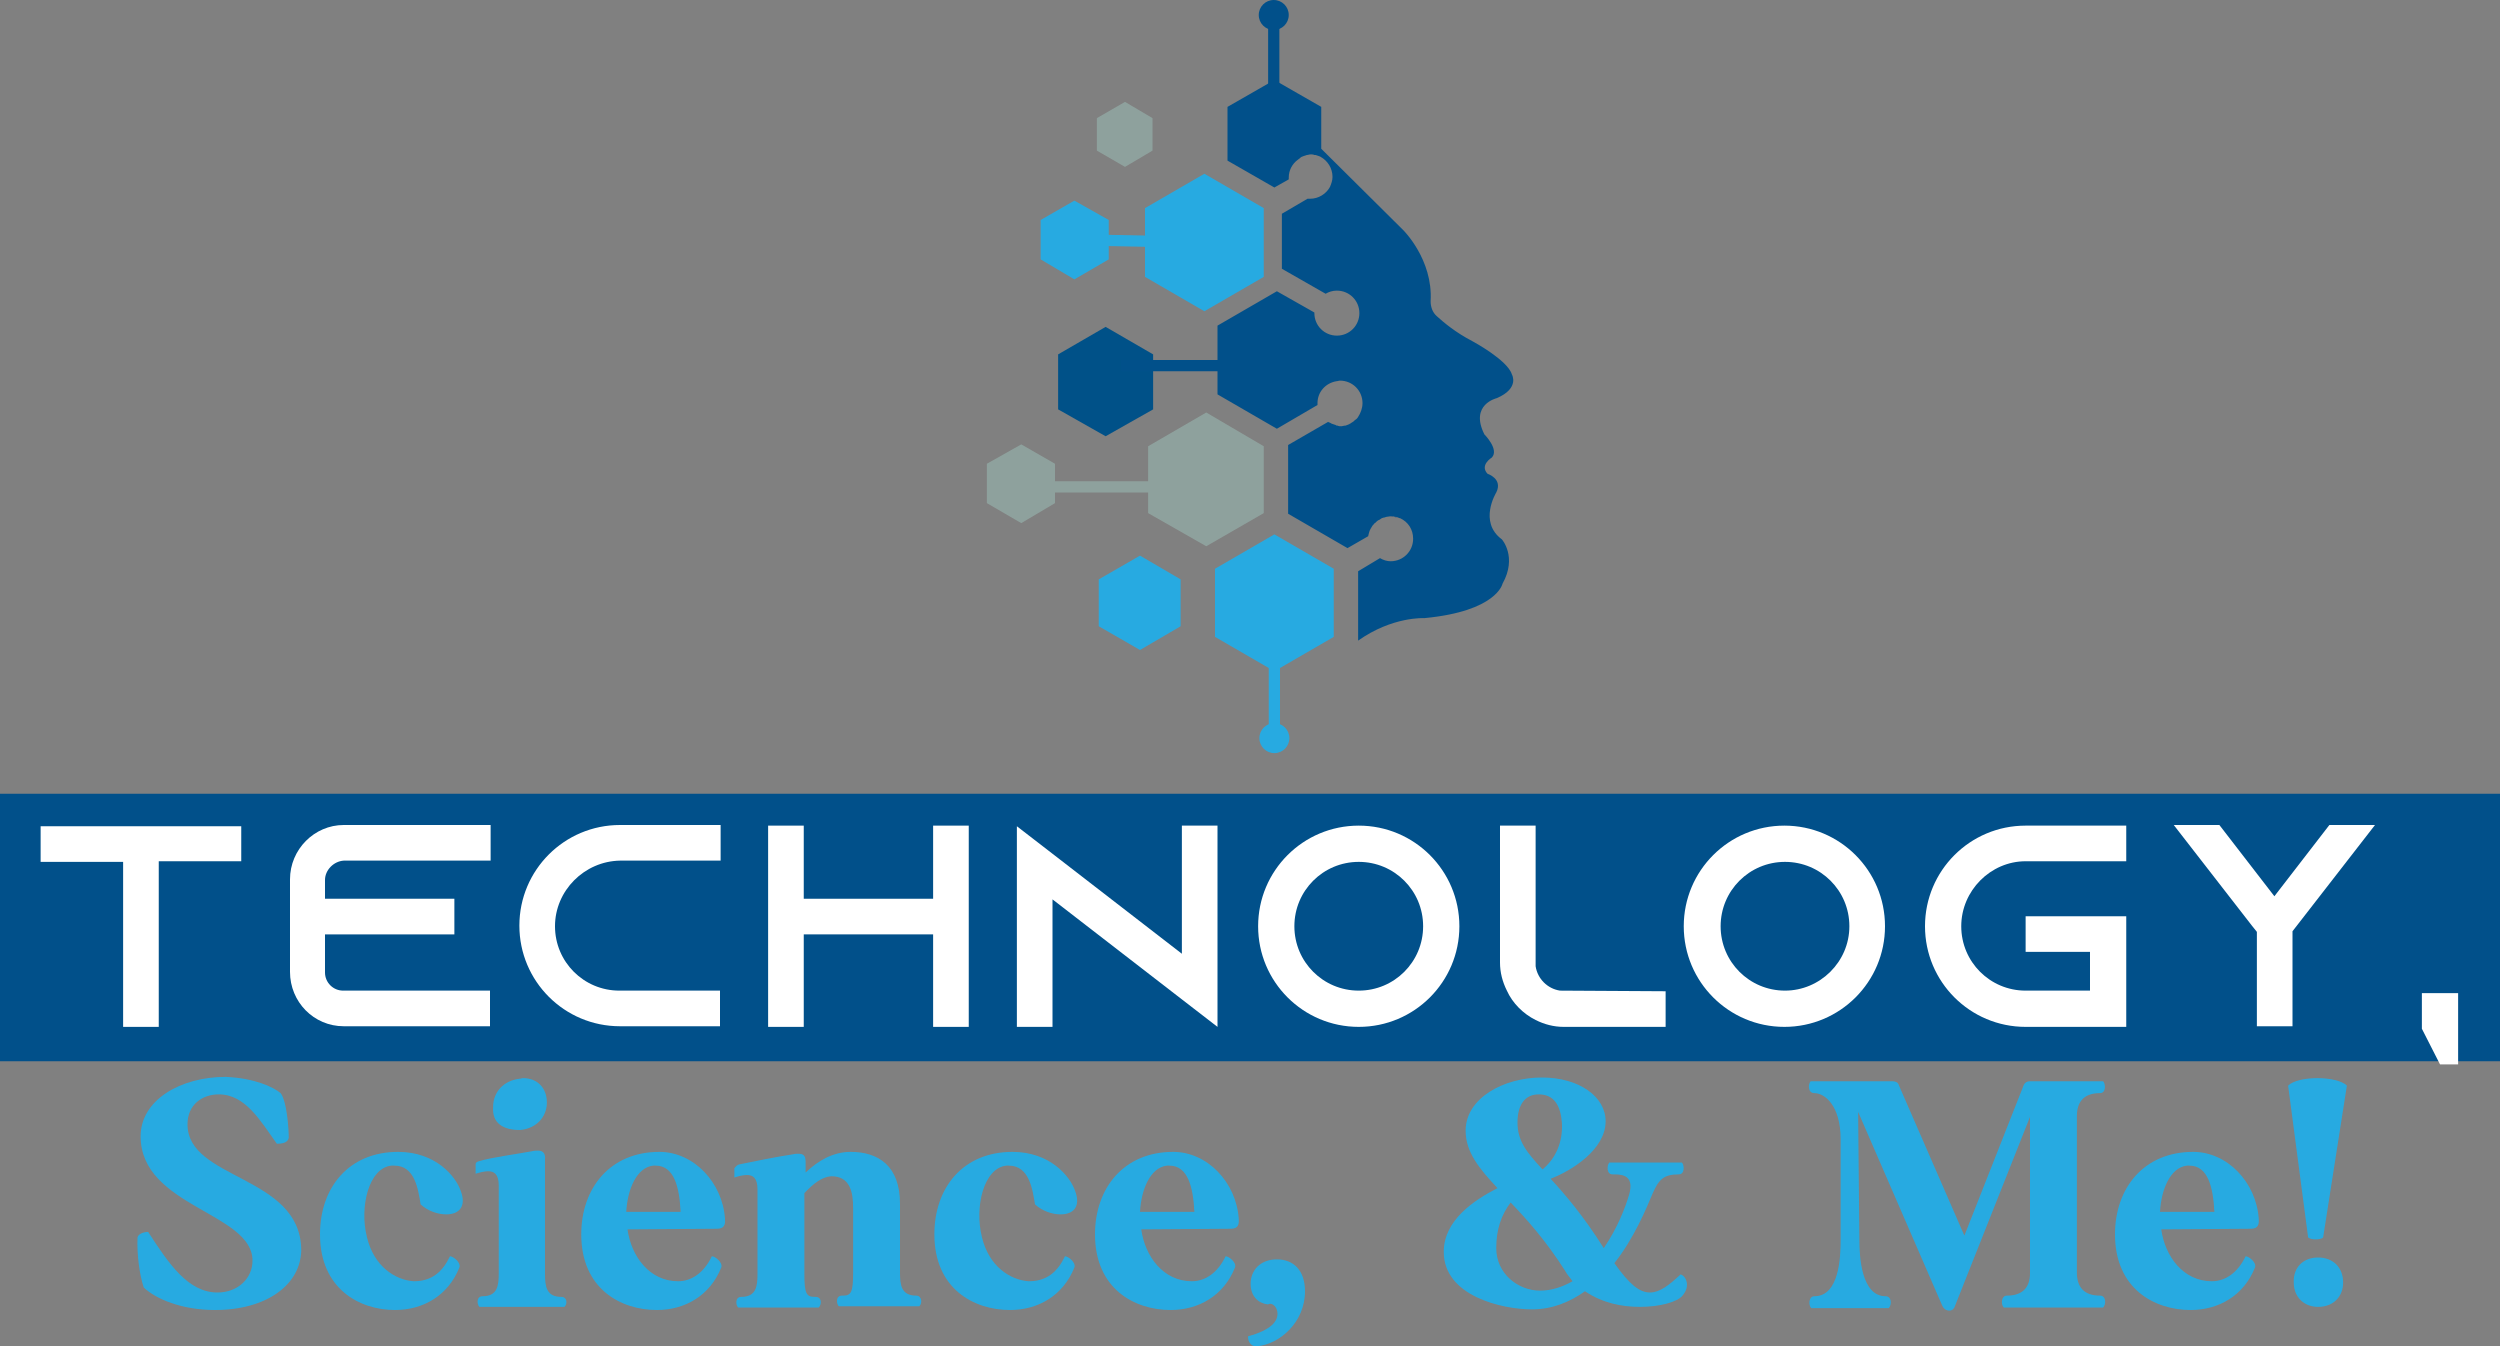 <?xml version="1.0" encoding="UTF-8" standalone="no"?>
<!-- Generator: Adobe Illustrator 19.0.0, SVG Export Plug-In . SVG Version: 6.00 Build 0)  -->

<svg
   xmlns:dc="http://purl.org/dc/elements/1.1/"
   xmlns:cc="http://creativecommons.org/ns#"
   xmlns:rdf="http://www.w3.org/1999/02/22-rdf-syntax-ns#"
   xmlns:svg="http://www.w3.org/2000/svg"
   xmlns="http://www.w3.org/2000/svg"
   xmlns:sodipodi="http://sodipodi.sourceforge.net/DTD/sodipodi-0.dtd"
   xmlns:inkscape="http://www.inkscape.org/namespaces/inkscape"
   version="1.1"
   id="Layer_1"
   x="0px"
   y="0px"
   viewBox="0 0 400 215.4"
   xml:space="preserve"
   sodipodi:docname="technology,science,_me!-logo-b10-SVG-Resized_cropped.svg"
   width="400"
   height="215.4"
   inkscape:version="0.92.3 (2405546, 2018-03-11)"><rect x="0" y="0" width="400" height="215.4" fill="#808080" stroke="none"/><defs
   id="defs96" /><sodipodi:namedview
   pagecolor="#ffffff"
   bordercolor="#666666"
   borderopacity="1"
   objecttolerance="10"
   gridtolerance="10"
   guidetolerance="10"
   inkscape:pageopacity="0"
   inkscape:pageshadow="2"
   inkscape:window-width="640"
   inkscape:window-height="480"
   id="namedview94"
   showgrid="false"
   inkscape:zoom="0.835"
   inkscape:cx="200"
   inkscape:cy="108.6"
   inkscape:window-x="0"
   inkscape:window-y="0"
   inkscape:window-maximized="0"
   inkscape:current-layer="Layer_1" />
<style
   type="text/css"
   id="style2">
	.st0{fill:#01508A;}
	.st1{fill:none;}
	.st2{fill:#223A7A;}
	.st3{fill:#00AEEF;}
	.st4{fill:#8EA19D;}
	.st5{fill:#005188;}
	.st6{fill:#27AAE1;}
	.st7{fill:#FFFFFF;}
</style>
<rect
   id="XMLID_20_"
   y="127"
   class="st0"
   width="400"
   height="42.8"
   x="0"
   style="fill:#01508a" />
<g
   id="XMLID_1_"
   transform="translate(0,-5.7)">
	<path
   id="XMLID_2_"
   class="st1"
   d="M 213,39.5"
   inkscape:connector-curvature="0"
   style="fill:none" />
	<path
   id="XMLID_62_"
   class="st1"
   d="m 212.8,73.5 c 0.1,0 0.1,0.1 0.2,0.1 0.1,0.1 0.2,0.1 0.3,0.1 0.1,0 0.2,0.1 0.3,0.1 0.1,0 0.2,0.1 0.3,0.1 0.2,0 0.4,0.1 0.6,0.1 0.2,0 0.4,0 0.6,-0.1 0,0 0.1,0 0.1,0 0.2,0 0.4,-0.1 0.5,-0.2 0.1,0 0.1,-0.1 0.2,-0.1 0.1,-0.1 0.2,-0.1 0.3,-0.2 0.1,-0.1 0.2,-0.2 0.4,-0.3 0,0 0.1,-0.1 0.1,-0.1 0.2,-0.2 0.4,-0.3 0.5,-0.5 0.5,-0.6 0.7,-1.3 0.7,-2.2 0,-2 -1.6,-3.6 -3.6,-3.6 -2,0 -3.6,1.6 -3.6,3.6 0,1.2 0.6,2.2 1.5,2.9 v 0 c 0.3,0.1 0.5,0.2 0.6,0.3 z"
   inkscape:connector-curvature="0"
   style="fill:none" />
	<path
   id="XMLID_63_"
   class="st1"
   d="m 223.8,88.6 c 0,0 -0.1,0 -0.1,0 -0.2,-0.1 -0.4,-0.1 -0.6,-0.2 0,0 0,0 -0.1,0 -0.2,0 -0.4,-0.1 -0.7,-0.1 -0.2,0 -0.5,0 -0.7,0.1 -0.1,0 -0.2,0.1 -0.3,0.1 -0.1,0 -0.3,0.1 -0.4,0.1 -0.1,0 -0.2,0.1 -0.3,0.2 -0.1,0 -0.2,0.1 -0.2,0.1 -0.1,0.1 -0.2,0.2 -0.4,0.3 0,0 -0.1,0.1 -0.1,0.1 -0.1,0.1 -0.2,0.3 -0.4,0.4 0,0 0,0 -0.1,0.1 -0.1,0.2 -0.2,0.3 -0.3,0.5 0,0 0,0 0,0 -0.2,0.4 -0.3,0.8 -0.4,1.2 v 0 c 0,0.1 0,0.3 0,0.4 0,2 1.6,3.6 3.6,3.6 2,0 3.6,-1.6 3.6,-3.6 0,-1.5 -0.9,-2.7 -2.1,-3.3 z"
   inkscape:connector-curvature="0"
   style="fill:none" />
	<path
   id="XMLID_64_"
   class="st2"
   d="m 214,52.4 c -0.2,0 -0.4,0 -0.6,0.1 0.2,-0.1 0.4,-0.1 0.6,-0.1 z"
   inkscape:connector-curvature="0"
   style="fill:#223a7a" />
	<path
   id="XMLID_66_"
   class="st2"
   d="m 219.2,90.2 c 0,0 0,0 0,0 0,0 0,0 0,0 z"
   inkscape:connector-curvature="0"
   style="fill:#223a7a" />
	<path
   id="XMLID_67_"
   class="st2"
   d="m 220,89.3 c 0,0 0.1,-0.1 0.1,-0.1 -0.1,0 -0.1,0 -0.1,0.1 z"
   inkscape:connector-curvature="0"
   style="fill:#223a7a" />
	<path
   id="XMLID_68_"
   class="st2"
   d="m 219.6,89.7 c 0,0 0,0 0,0 0,0 0,0 0,0 z"
   inkscape:connector-curvature="0"
   style="fill:#223a7a" />
	<path
   id="XMLID_69_"
   class="st2"
   d="m 216.9,73 c 0,0 -0.1,0.1 -0.1,0.1 0,0 0,0 0.1,-0.1 z"
   inkscape:connector-curvature="0"
   style="fill:#223a7a" />
	<path
   id="XMLID_70_"
   class="st2"
   d="m 220.7,88.7 c -0.1,0 -0.2,0.1 -0.2,0.1 0,0 0.1,0 0.2,-0.1 z"
   inkscape:connector-curvature="0"
   style="fill:#223a7a" />
	<path
   id="XMLID_71_"
   class="st2"
   d="m 223,88.4 c -0.2,0 -0.4,-0.1 -0.7,-0.1 0.3,0 0.5,0 0.7,0.1 z"
   inkscape:connector-curvature="0"
   style="fill:#223a7a" />
	<path
   id="XMLID_72_"
   class="st2"
   d="m 216.4,73.4 c -0.1,0.1 -0.2,0.1 -0.3,0.2 0,-0.1 0.2,-0.1 0.3,-0.2 z"
   inkscape:connector-curvature="0"
   style="fill:#223a7a" />
	<path
   id="XMLID_73_"
   class="st2"
   d="m 221.4,88.5 c -0.1,0 -0.3,0.1 -0.4,0.1 0.1,-0.1 0.3,-0.1 0.4,-0.1 z"
   inkscape:connector-curvature="0"
   style="fill:#223a7a" />
	<path
   id="XMLID_78_"
   class="st2"
   d="m 222.4,88.3 c -0.2,0 -0.5,0 -0.7,0.1 0.2,-0.1 0.4,-0.1 0.7,-0.1 z"
   inkscape:connector-curvature="0"
   style="fill:#223a7a" />
	<path
   id="XMLID_79_"
   class="st2"
   d="m 223.7,88.6 c -0.2,-0.1 -0.4,-0.1 -0.6,-0.2 0.2,0 0.4,0.1 0.6,0.2 z"
   inkscape:connector-curvature="0"
   style="fill:#223a7a" />
	<path
   id="XMLID_80_"
   class="st2"
   d="m 213.6,73.8 c -0.1,0 -0.2,-0.1 -0.3,-0.1 0.1,0 0.2,0.1 0.3,0.1 z"
   inkscape:connector-curvature="0"
   style="fill:#223a7a" />
	<path
   id="XMLID_81_"
   class="st2"
   d="m 214.5,73.9 c -0.2,0 -0.4,0 -0.6,-0.1 0.2,0.1 0.4,0.1 0.6,0.1 z"
   inkscape:connector-curvature="0"
   style="fill:#223a7a" />
	<path
   id="XMLID_82_"
   class="st2"
   d="m 213,73.5 c -0.1,0 -0.1,-0.1 -0.2,-0.1 0.1,0.1 0.1,0.1 0.2,0.1 z"
   inkscape:connector-curvature="0"
   style="fill:#223a7a" />
	<path
   id="XMLID_83_"
   class="st2"
   d="m 215.2,73.9 c -0.2,0 -0.4,0.1 -0.6,0.1 0.2,-0.1 0.4,-0.1 0.6,-0.1 z"
   inkscape:connector-curvature="0"
   style="fill:#223a7a" />
	<path
   id="XMLID_84_"
   class="st2"
   d="m 215.8,73.7 c -0.2,0.1 -0.3,0.1 -0.5,0.2 0.2,-0.1 0.4,-0.2 0.5,-0.2 z"
   inkscape:connector-curvature="0"
   style="fill:#223a7a" />
	<path
   id="XMLID_85_"
   class="st3"
   d="m 213.9,73.9 c -0.1,0 -0.2,0 -0.3,-0.1 0.1,0 0.2,0 0.3,0.1 z"
   inkscape:connector-curvature="0"
   style="fill:#00aeef" />
	<path
   id="XMLID_86_"
   class="st3"
   d="m 213.3,73.7 c -0.1,0 -0.2,-0.1 -0.3,-0.1 0.1,0 0.2,0 0.3,0.1 z"
   inkscape:connector-curvature="0"
   style="fill:#00aeef" />
	<path
   id="XMLID_87_"
   class="st3"
   d="m 212.4,73.2 v 0 c 0.1,0.1 0.2,0.2 0.4,0.2 -0.1,0 -0.3,-0.1 -0.4,-0.2 z"
   inkscape:connector-curvature="0"
   style="fill:#00aeef" />
	<path
   id="XMLID_88_"
   class="st3"
   d="m 215.3,73.8 c 0,0 -0.1,0 -0.1,0 0,0 0.1,0 0.1,0 z"
   inkscape:connector-curvature="0"
   style="fill:#00aeef" />
	<path
   id="XMLID_89_"
   class="st3"
   d="m 216.9,73 c 0.2,-0.2 0.4,-0.3 0.5,-0.5 -0.2,0.2 -0.4,0.4 -0.5,0.5 z"
   inkscape:connector-curvature="0"
   style="fill:#00aeef" />
	<path
   id="XMLID_90_"
   class="st3"
   d="m 216,73.6 c -0.1,0 -0.1,0.1 -0.2,0.1 0.1,-0.1 0.2,-0.1 0.2,-0.1 z"
   inkscape:connector-curvature="0"
   style="fill:#00aeef" />
	<path
   id="XMLID_91_"
   class="st3"
   d="m 216.7,73.1 c -0.1,0.1 -0.2,0.2 -0.4,0.3 0.2,-0.1 0.3,-0.2 0.4,-0.3 z"
   inkscape:connector-curvature="0"
   style="fill:#00aeef" />
	<path
   id="XMLID_92_"
   class="st3"
   d="m 219.2,90.2 c -0.2,0.4 -0.3,0.8 -0.4,1.2 v 0 c 0.1,-0.4 0.2,-0.8 0.4,-1.2 z"
   inkscape:connector-curvature="0"
   style="fill:#00aeef" />
	<path
   id="XMLID_93_"
   class="st3"
   d="m 223.8,88.6 c 0,0 -0.1,0 -0.1,0 0,0 0,0 0.1,0 z"
   inkscape:connector-curvature="0"
   style="fill:#00aeef" />
	<path
   id="XMLID_94_"
   class="st3"
   d="m 223.1,88.4 c 0,0 -0.1,0 0,0 -0.1,0 0,0 0,0 z"
   inkscape:connector-curvature="0"
   style="fill:#00aeef" />
	<path
   id="XMLID_95_"
   class="st3"
   d="m 221.7,88.4 c -0.1,0 -0.2,0.1 -0.3,0.1 0.1,-0.1 0.2,-0.1 0.3,-0.1 z"
   inkscape:connector-curvature="0"
   style="fill:#00aeef" />
	<path
   id="XMLID_96_"
   class="st3"
   d="m 220.5,88.9 c -0.1,0.1 -0.2,0.2 -0.4,0.3 0.1,-0.1 0.2,-0.2 0.4,-0.3 z"
   inkscape:connector-curvature="0"
   style="fill:#00aeef" />
	<path
   id="XMLID_97_"
   class="st3"
   d="m 219.6,89.7 c 0.1,-0.1 0.2,-0.3 0.4,-0.4 -0.2,0.1 -0.3,0.2 -0.4,0.4 z"
   inkscape:connector-curvature="0"
   style="fill:#00aeef" />
	<path
   id="XMLID_98_"
   class="st3"
   d="m 219.5,89.7 c -0.1,0.2 -0.2,0.3 -0.3,0.5 0.1,-0.2 0.2,-0.3 0.3,-0.5 z"
   inkscape:connector-curvature="0"
   style="fill:#00aeef" />
	<path
   id="XMLID_99_"
   class="st3"
   d="m 221,88.6 c -0.1,0 -0.2,0.1 -0.3,0.2 0.1,-0.1 0.2,-0.2 0.3,-0.2 z"
   inkscape:connector-curvature="0"
   style="fill:#00aeef" />
	<g
   id="XMLID_30_">
		<polygon
   id="XMLID_8_"
   class="st4"
   points="202.2,77.1 202.2,87.8 193,93.1 183.7,87.8 183.7,77.1 193,71.7 "
   style="fill:#8ea19d" />
		<polygon
   id="XMLID_9_"
   class="st4"
   points="168.8,79.9 168.8,86.2 163.4,89.4 157.9,86.2 157.9,79.9 163.4,76.8 "
   style="fill:#8ea19d" />
		<polygon
   id="XMLID_16_"
   class="st4"
   points="184.4,24.6 184.4,29.8 180,32.4 175.5,29.8 175.5,24.6 180,22 "
   style="fill:#8ea19d" />
		<g
   id="XMLID_12_">
			<g
   id="XMLID_104_">
				<rect
   id="XMLID_105_"
   x="164.9"
   y="82.7"
   class="st4"
   width="20.4"
   height="1.8"
   style="fill:#8ea19d" />
			</g>
		</g>
	</g>
	<circle
   id="XMLID_4_"
   class="st0"
   cx="203.8"
   cy="8.1"
   r="2.4"
   style="fill:#01508a" />
	<g
   id="XMLID_29_">
		<polygon
   id="XMLID_13_"
   class="st5"
   points="184.5,62.4 184.5,71.2 176.9,75.5 169.3,71.2 169.3,62.4 176.9,58 "
   style="fill:#005188" />
		<path
   id="XMLID_5_"
   class="st0"
   d="m 239.5,69.4 c 3.7,-1.6 2.4,-3.8 2.4,-3.8 -0.7,-2.3 -6.3,-5.3 -6.3,-5.3 -2.7,-1.4 -4.6,-3 -5.7,-4 -0.7,-0.6 -1,-1.5 -1,-2.4 0.4,-6.7 -4.4,-11.4 -4.4,-11.4 l -13.1,-13 v -6.7 l -7.5,-4.3 -7.5,4.3 v 8.6 l 7.5,4.3 2.3,-1.3 c 0,-0.1 0,-0.2 0,-0.3 0,-1.2 0.6,-2.2 1.4,-2.8 0.1,-0.1 0.3,-0.2 0.4,-0.3 0,0 0.1,-0.1 0.1,-0.1 0.1,-0.1 0.2,-0.1 0.4,-0.2 0.1,0 0.2,-0.1 0.3,-0.1 0.1,0 0.2,-0.1 0.3,-0.1 0.2,0 0.4,-0.1 0.6,-0.1 0.2,0 0.4,0 0.6,0.1 0.1,0 0.2,0 0.2,0 0.1,0 0.2,0.1 0.3,0.1 0.2,0.1 0.4,0.1 0.5,0.2 1.1,0.6 1.9,1.8 1.9,3.2 0,0.6 -0.2,1.1 -0.4,1.6 v 0 c -0.6,1.1 -1.8,1.9 -3.2,1.9 -0.1,0 -0.3,0 -0.4,0 l -4.1,2.4 v 8.8 l 7,4 c 0.5,-0.3 1.1,-0.5 1.8,-0.5 2,0 3.6,1.6 3.6,3.6 0,2 -1.6,3.6 -3.6,3.6 -2,0 -3.6,-1.6 -3.6,-3.6 0,0 0,-0.1 0,-0.1 l -6,-3.4 -9.5,5.5 v 11 l 9.5,5.5 6.5,-3.8 c 0,-0.1 0,-0.2 0,-0.3 0,-1.8 1.3,-3.2 3,-3.5 0.2,0 0.4,-0.1 0.6,-0.1 2,0 3.6,1.6 3.6,3.6 0,0.8 -0.3,1.6 -0.7,2.2 -0.1,0.2 -0.3,0.4 -0.5,0.5 0,0 -0.1,0.1 -0.1,0.1 -0.1,0.1 -0.2,0.2 -0.4,0.3 -0.1,0.1 -0.2,0.1 -0.3,0.2 -0.1,0 -0.1,0.1 -0.2,0.1 -0.2,0.1 -0.3,0.1 -0.5,0.2 0,0 -0.1,0 -0.1,0 -0.2,0 -0.4,0.1 -0.6,0.1 -0.2,0 -0.4,0 -0.6,-0.1 -0.1,0 -0.2,0 -0.3,-0.1 -0.1,0 -0.2,-0.1 -0.3,-0.1 -0.1,0 -0.2,-0.1 -0.3,-0.1 -0.1,0 -0.1,-0.1 -0.2,-0.1 -0.1,-0.1 -0.3,-0.1 -0.4,-0.2 l -6.4,3.7 v 11 l 9.5,5.5 3.3,-1.9 c 0.1,-0.4 0.2,-0.9 0.4,-1.2 0,0 0,0 0,0 0.1,-0.2 0.2,-0.3 0.3,-0.5 0,0 0,0 0.1,-0.1 0.1,-0.1 0.2,-0.3 0.4,-0.4 0,0 0.1,-0.1 0.1,-0.1 0.1,-0.1 0.2,-0.2 0.4,-0.3 0.1,0 0.2,-0.1 0.2,-0.1 0.1,-0.1 0.2,-0.1 0.3,-0.2 0.1,0 0.2,-0.1 0.4,-0.1 0.1,0 0.2,-0.1 0.3,-0.1 0.2,0 0.5,-0.1 0.7,-0.1 0.2,0 0.5,0 0.7,0.1 0,0 0,0 0.1,0 0.2,0 0.4,0.1 0.6,0.2 0,0 0.1,0 0.1,0 1.3,0.6 2.1,1.8 2.1,3.3 0,2 -1.6,3.6 -3.6,3.6 -0.6,0 -1.2,-0.2 -1.7,-0.5 l -3.5,2.1 v 11.1 c 5.5,-3.9 10.6,-3.6 10.6,-3.6 11.6,-1.1 12.5,-5.5 12.5,-5.5 2.4,-4.3 -0.1,-7.1 -0.1,-7.1 -3.8,-2.8 -0.9,-7.5 -0.9,-7.5 1.1,-2.2 -1.4,-3 -1.4,-3 -1.3,-1.4 0.7,-2.6 0.7,-2.6 1.2,-1.3 -1.2,-3.7 -1.2,-3.7 -2.4,-4.8 2,-5.8 2,-5.8 z"
   inkscape:connector-curvature="0"
   style="fill:#01508a" />
		<g
   id="XMLID_11_">
			<rect
   id="XMLID_27_"
   x="179.4"
   y="63.3"
   class="st0"
   width="20.4"
   height="1.8"
   style="fill:#01508a" />
		</g>
		<g
   id="XMLID_17_">
			<rect
   id="XMLID_25_"
   x="202.9"
   y="8.1"
   class="st0"
   width="1.8"
   height="13.9"
   style="fill:#01508a" />
		</g>
	</g>
	<g
   id="XMLID_19_">
		<polygon
   id="XMLID_6_"
   class="st6"
   points="202.2,39 202.2,50 192.7,55.5 183.2,50 183.2,39 192.7,33.5 "
   style="fill:#27aae1" />
		<polygon
   id="XMLID_7_"
   class="st6"
   points="213.4,96.7 213.4,107.6 203.9,113.1 194.4,107.6 194.4,96.7 203.9,91.2 "
   style="fill:#27aae1" />
		<polygon
   id="XMLID_14_"
   class="st6"
   points="188.9,98.4 188.9,105.9 182.4,109.7 175.8,105.9 175.8,98.4 182.4,94.6 "
   style="fill:#27aae1" />
		<polygon
   id="XMLID_10_"
   class="st6"
   points="177.4,40.9 177.4,47.2 171.9,50.4 166.5,47.2 166.5,40.9 171.9,37.8 "
   style="fill:#27aae1" />
		<g
   id="XMLID_15_">
			<g
   id="XMLID_108_">
				
					<rect
   id="XMLID_109_"
   x="171.9"
   y="43.4"
   transform="matrix(1,0.02,-0.02,1,0.931,-3.673)"
   class="st6"
   width="21"
   height="1.8"
   style="fill:#27aae1" />
			</g>
		</g>
		<circle
   id="XMLID_18_"
   class="st6"
   cx="203.9"
   cy="123.8"
   r="2.4"
   style="fill:#27aae1" />
		<g
   id="XMLID_22_">
			<g
   id="XMLID_111_">
				<rect
   id="XMLID_112_"
   x="203"
   y="105.4"
   class="st6"
   width="1.8"
   height="18.4"
   style="fill:#27aae1" />
			</g>
		</g>
	</g>
</g>
<g
   id="XMLID_23_"
   transform="translate(0,-5.7)">
	<path
   id="XMLID_60_"
   class="st6"
   d="m 44.9,180.6 c 1,1.3 1.3,5.7 1.3,7.1 -0.1,0.9 -1.2,1 -1.9,1 -2.6,-3.6 -5,-7.9 -9.3,-7.9 -2.6,0 -5,1.6 -5,4.8 0,8.9 18,8.1 18.2,20 0,5.6 -5.5,9.7 -13.8,9.7 -5.4,0 -9.5,-1.8 -11.4,-3.6 -0.7,-2.1 -1.1,-5.3 -1,-7.9 0,-0.7 1.1,-1 1.7,-1 3.3,5.1 6.4,9.7 11.1,9.7 3.3,0 5.6,-2.3 5.6,-5.1 0,-7.7 -17.9,-8.6 -17.9,-19.9 0,-5.8 6.4,-9.5 13.6,-9.5 4.6,0.2 7.6,1.6 8.8,2.6 z"
   inkscape:connector-curvature="0"
   style="fill:#27aae1" />
	<path
   id="XMLID_121_"
   class="st6"
   d="m 51.2,203.2 c 0,-7.5 4.6,-13.2 12.5,-13.2 6,0 9.2,3.9 10,6.2 1,2.6 -0.3,3.8 -2.3,3.8 -1.3,0 -2.9,-0.5 -4.1,-1.6 -0.4,-2.4 -0.9,-6.2 -4.2,-6.2 h -0.5 c -3.6,0.4 -5.1,6.6 -3.9,11.4 1.1,4.7 4.5,6.9 7.5,7.1 2.9,0 4.6,-1.5 5.8,-4 0.5,0 1.8,1 1.5,1.8 -1.8,4.5 -5.8,6.8 -10.3,6.8 -5.7,0 -12,-3.4 -12,-12.1 z"
   inkscape:connector-curvature="0"
   style="fill:#27aae1" />
	<path
   id="XMLID_123_"
   class="st6"
   d="m 79.8,195.4 c 0,-1.9 -0.8,-2.3 -1.7,-2.3 -0.6,0 -1.4,0.2 -2,0.4 V 192 c 0,-0.3 0.2,-0.4 0.5,-0.5 1.9,-0.6 6.4,-1.2 8.5,-1.6 0.4,-0.1 0.7,-0.1 1,-0.1 0.8,0 1.2,0.5 1.1,1.4 v 18.3 c 0,2 0.2,3.7 2.6,3.7 1,0 1,1.2 0.5,1.6 H 76.7 c -0.4,-0.4 -0.5,-1.7 0.5,-1.7 2.4,0 2.6,-1.7 2.6,-3.7 z m 3.4,-8.9 c 2.5,-0.2 4.3,-2 4.3,-4.4 0,-2.3 -1.5,-3.9 -3.8,-3.9 -0.2,0 -0.4,0.1 -0.6,0.1 -2.5,0.3 -4.2,2.1 -4.2,4.5 -0.2,2.7 1.7,3.7 4.3,3.7 z"
   inkscape:connector-curvature="0"
   style="fill:#27aae1" />
	<path
   id="XMLID_126_"
   class="st6"
   d="m 105.5,190 c 5.5,0 10.1,4.9 10.5,10.7 0,0.5 0.2,1.6 -1.3,1.6 l -14.3,0.1 c 0.6,4.3 3.5,8.3 8.1,8.3 2.1,0 4.1,-1.3 5.4,-4 0.5,0 1.8,1 1.5,1.8 -1.8,4.5 -5.8,6.8 -10.3,6.8 -5.8,0 -12.1,-3.4 -12.1,-12.1 0,-7.4 4.6,-13.2 12.5,-13.2 z m 3.4,9.6 c -0.2,-3.9 -1,-7.4 -4,-7.4 h -0.4 c -2.6,0.3 -4.1,3.7 -4.3,7.4 z"
   inkscape:connector-curvature="0"
   style="fill:#27aae1" />
	<path
   id="XMLID_129_"
   class="st6"
   d="m 118.3,192 c 1.9,-0.4 6.4,-1.3 8.5,-1.6 0.4,-0.1 0.6,-0.1 0.9,-0.1 0.9,0 1.2,0.3 1.2,1.4 v 1.6 c 2,-1.9 4.4,-3.3 7.2,-3.3 4.4,0 7.9,2.2 7.9,8.3 v 11 c 0,2 0.2,3.7 2.6,3.7 0.9,0 1,1.2 0.5,1.7 h -12.9 c -0.4,-0.4 -0.5,-1.7 0.5,-1.7 h 0.2 c 1.3,0 1.6,-0.6 1.6,-3.7 V 199 c 0,-2.6 -0.5,-5.1 -3.5,-5.1 -1.5,0.1 -2.9,1.2 -4.3,2.7 v 12.9 c 0,3.1 0.3,3.7 1.6,3.7 h 0.2 c 1,0 1,1.2 0.5,1.7 h -12.9 c -0.4,-0.4 -0.5,-1.7 0.5,-1.7 2.4,0 2.6,-1.7 2.6,-3.7 V 196 c 0,-1.9 -0.8,-2.3 -1.7,-2.3 -0.6,0 -1.4,0.2 -2,0.4 v -1.5 c 0.3,-0.3 0.4,-0.5 0.8,-0.6 z"
   inkscape:connector-curvature="0"
   style="fill:#27aae1" />
	<path
   id="XMLID_131_"
   class="st6"
   d="m 149.5,203.2 c 0,-7.5 4.6,-13.2 12.5,-13.2 6,0 9.2,3.9 10,6.2 1,2.6 -0.3,3.8 -2.3,3.8 -1.3,0 -2.9,-0.5 -4.1,-1.6 -0.4,-2.4 -0.9,-6.2 -4.2,-6.2 H 161 c -3.6,0.4 -5.1,6.6 -3.9,11.4 1.1,4.7 4.5,6.9 7.5,7.1 2.9,0 4.6,-1.5 5.8,-4 0.5,0 1.8,1 1.5,1.8 -1.8,4.5 -5.8,6.8 -10.3,6.8 -5.8,0 -12.1,-3.4 -12.1,-12.1 z"
   inkscape:connector-curvature="0"
   style="fill:#27aae1" />
	<path
   id="XMLID_133_"
   class="st6"
   d="m 187.7,190 c 5.5,0 10.1,4.9 10.5,10.7 0,0.5 0.2,1.6 -1.3,1.6 l -14.3,0.1 c 0.6,4.3 3.5,8.3 8.1,8.3 2.1,0 4.1,-1.3 5.4,-4 0.5,0 1.8,1 1.5,1.8 -1.8,4.5 -5.8,6.8 -10.3,6.8 -5.8,0 -12.1,-3.4 -12.1,-12.1 0,-7.4 4.6,-13.2 12.5,-13.2 z m 3.4,9.6 c -0.2,-3.9 -1,-7.4 -4,-7.4 h -0.4 c -2.6,0.3 -4.1,3.7 -4.3,7.4 z"
   inkscape:connector-curvature="0"
   style="fill:#27aae1" />
	<path
   id="XMLID_136_"
   class="st6"
   d="m 204.4,215.9 c 0,-0.9 -0.6,-1.6 -1.2,-1.6 -0.1,0 -0.2,0.1 -0.4,0.1 -1.5,-0.2 -2.7,-1.3 -2.7,-3.3 0,-2.1 1.5,-3.9 4.2,-3.9 2.7,0 4.5,1.8 4.5,5.1 0,5 -4.1,8.5 -7.7,8.8 h -0.2 c -0.8,0 -1.3,-0.9 -1.2,-1.6 3.7,-1 4.7,-2.4 4.7,-3.6 z"
   inkscape:connector-curvature="0"
   style="fill:#27aae1" />
	<path
   id="XMLID_138_"
   class="st6"
   d="m 239.6,195.8 c -3,-3.2 -5.1,-5.8 -5.1,-9.2 0,-5.2 6.1,-8.5 12.2,-8.5 6,0 10.2,3.1 10.2,7 0,4.5 -5.4,7.9 -8.8,9.2 2.3,2.5 5.3,6 8.5,11.1 2.2,-3.2 3.5,-6.6 4.1,-8.7 0.7,-2.7 -0.8,-3.1 -2.4,-3.1 H 258 c -1,0 -0.9,-1.5 -0.5,-1.9 h 11.6 c 0.4,0.4 0.5,1.9 -0.5,1.9 -2.4,0 -3.2,0.8 -4.2,3.1 -1,2.4 -3,7.2 -6.1,11.1 2.4,3.4 4,4.7 5.7,4.7 1.5,0 3,-1.1 4.9,-2.9 0.9,0.3 1.6,1.9 0.3,3.4 -0.8,1 -3.6,1.8 -6.8,1.8 -2.9,0 -6,-0.6 -8.8,-2.5 -2.4,1.7 -5.2,2.9 -8.5,2.9 -4.7,0 -14.1,-2.1 -14.1,-9.2 0,-5.1 4.9,-8.3 8.6,-10.2 z m 2.1,2.3 c -1.5,2 -2.3,4.3 -2.3,7.3 0,4.1 3.5,6.8 7,6.8 1.9,0 3.6,-0.6 5.2,-1.5 -0.4,-0.6 -0.9,-1.1 -1.2,-1.7 -3,-4.7 -6,-8.1 -8.7,-10.9 z m 5.1,-5.3 c 2.1,-1.7 3.3,-4.4 3.1,-7.5 -0.2,-2.5 -1.1,-4.5 -3.7,-4.5 -2.3,0 -3.4,1.8 -3.4,4.5 0,3 1.5,4.8 4,7.5 z"
   inkscape:connector-curvature="0"
   style="fill:#27aae1" />
	<path
   id="XMLID_142_"
   class="st6"
   d="m 289.7,178.7 h 13.1 c 0.5,0 0.9,0.2 1,0.6 l 10.5,24.1 9.5,-24.1 c 0.2,-0.4 0.5,-0.6 1,-0.6 h 11.7 c 0.4,0.4 0.5,1.9 -0.5,1.9 -2.4,0 -3.7,1.2 -3.7,3.7 v 25 c 0,2.4 1.2,3.7 3.7,3.7 1,0 1,1.4 0.5,1.9 h -15.9 c -0.5,-0.5 -0.4,-1.9 0.5,-1.9 2.4,0 3.7,-1.2 3.7,-3.6 v -25 l -12.1,30.5 c -0.2,0.3 -0.4,0.5 -0.8,0.5 -0.5,0 -0.9,-0.3 -1.1,-0.7 l -13.5,-31.1 0.2,20.5 c 0,2.6 0.3,9 4.2,9 1,0 1,1.4 0.5,1.9 h -12.4 c -0.5,-0.5 -0.4,-1.9 0.5,-1.9 4,0 4.2,-6.3 4.2,-9 V 188 c 0,-5.5 -2.6,-7.4 -4.2,-7.4 -1.1,0 -1,-1.5 -0.6,-1.9 z"
   inkscape:connector-curvature="0"
   style="fill:#27aae1" />
	<path
   id="XMLID_144_"
   class="st6"
   d="m 350.9,190 c 5.5,0 10.1,4.9 10.5,10.7 0,0.5 0.2,1.6 -1.3,1.6 l -14.3,0.1 c 0.6,4.3 3.5,8.3 8.1,8.3 2.1,0 4.1,-1.3 5.4,-4 0.5,0 1.8,1 1.5,1.8 -1.8,4.5 -5.8,6.8 -10.3,6.8 -5.8,0 -12.1,-3.4 -12.1,-12.1 0,-7.4 4.6,-13.2 12.5,-13.2 z m 3.4,9.6 c -0.2,-3.9 -1,-7.4 -4,-7.4 h -0.4 c -2.6,0.3 -4.1,3.7 -4.3,7.4 z"
   inkscape:connector-curvature="0"
   style="fill:#27aae1" />
	<path
   id="XMLID_147_"
   class="st6"
   d="m 366.1,179.4 c 0.8,-0.8 2.7,-1.2 4.7,-1.2 1.9,0 3.9,0.4 4.7,1.2 l -3.8,24.3 c -0.2,0.2 -0.7,0.3 -1.2,0.3 -0.5,0 -0.9,-0.1 -1.2,-0.3 z m 4.8,27.5 c 2.4,0 4,1.6 4,4 0,2.3 -1.6,3.9 -4,3.9 -2.3,0 -3.9,-1.6 -3.9,-3.9 -0.1,-2.4 1.5,-4 3.9,-4 z"
   inkscape:connector-curvature="0"
   style="fill:#27aae1" />
</g>
<g
   id="XMLID_3_"
   transform="translate(0,-5.7)">
	<g
   id="XMLID_310_">
		<path
   id="XMLID_335_"
   class="st7"
   d="m 38.6,137.8 v 5.7 H 25.4 V 170 H 19.7 V 143.6 H 6.5 v -5.7 h 32.1 z"
   inkscape:connector-curvature="0"
   style="fill:#ffffff" />
		<path
   id="XMLID_333_"
   class="st7"
   d="m 52,146.5 v 3 h 20.7 v 5.7 H 52 v 6.1 c 0,1.6 1.3,2.9 2.9,2.9 h 23.5 v 5.7 H 55 c -4.8,0 -8.6,-3.9 -8.6,-8.7 v -14.8 c 0,-4.8 3.9,-8.7 8.6,-8.7 h 23.5 v 5.7 H 55 c -1.6,0.1 -3,1.5 -3,3.1 z"
   inkscape:connector-curvature="0"
   style="fill:#ffffff" />
		<path
   id="XMLID_331_"
   class="st7"
   d="m 88.8,153.9 c 0,5.7 4.6,10.3 10.3,10.3 h 16.1 v 5.7 h -16 c -8.9,0 -16.1,-7.2 -16.1,-16.1 0,-8.9 7.2,-16.1 16.1,-16.1 h 16.1 v 5.7 H 99.2 c -5.7,0.1 -10.4,4.8 -10.4,10.5 z"
   inkscape:connector-curvature="0"
   style="fill:#ffffff" />
		<path
   id="XMLID_329_"
   class="st7"
   d="M 155,137.8 V 170 h -5.7 V 155.2 H 128.6 V 170 h -5.7 v -32.2 h 5.7 v 11.7 h 20.7 v -11.7 z"
   inkscape:connector-curvature="0"
   style="fill:#ffffff" />
		<path
   id="XMLID_327_"
   class="st7"
   d="M 194.8,137.8 V 170 l -5.7,-4.4 -20.7,-16 V 170 h -5.7 v -32.1 l 5.7,4.4 20.7,16 v -20.5 z"
   inkscape:connector-curvature="0"
   style="fill:#ffffff" />
		<path
   id="XMLID_324_"
   class="st7"
   d="m 233.5,153.9 c 0,8.9 -7.2,16.1 -16.1,16.1 -8.9,0 -16.1,-7.2 -16.1,-16.1 0,-8.9 7.2,-16.1 16.1,-16.1 8.9,0 16.1,7.2 16.1,16.1 z m -5.8,0 c 0,-5.7 -4.6,-10.3 -10.3,-10.3 -5.7,0 -10.3,4.6 -10.3,10.3 0,5.7 4.6,10.3 10.3,10.3 5.7,0 10.3,-4.6 10.3,-10.3 z"
   inkscape:connector-curvature="0"
   style="fill:#ffffff" />
		<path
   id="XMLID_322_"
   class="st7"
   d="m 266.5,164.3 v 5.7 h -16.3 c -1.6,0 -3.1,-0.4 -4.5,-1.1 -2,-1 -3.7,-2.7 -4.6,-4.7 -0.7,-1.4 -1.1,-2.9 -1.1,-4.5 v -21.9 h 5.7 v 22.5 c 0.3,2 1.9,3.6 3.9,3.9 z"
   inkscape:connector-curvature="0"
   style="fill:#ffffff" />
		<path
   id="XMLID_319_"
   class="st7"
   d="m 301.6,153.9 c 0,8.9 -7.2,16.1 -16.1,16.1 -8.9,0 -16.1,-7.2 -16.1,-16.1 0,-8.9 7.2,-16.1 16.1,-16.1 8.9,0 16.1,7.2 16.1,16.1 z m -5.7,0 c 0,-5.7 -4.6,-10.3 -10.3,-10.3 -5.7,0 -10.3,4.6 -10.3,10.3 0,5.7 4.6,10.3 10.3,10.3 5.6,0 10.3,-4.6 10.3,-10.3 z"
   inkscape:connector-curvature="0"
   style="fill:#ffffff" />
		<path
   id="XMLID_317_"
   class="st7"
   d="m 313.8,153.9 c 0,5.7 4.6,10.3 10.3,10.3 h 10.3 V 158 h -10.3 v -5.7 h 16.1 V 170 h -16.1 c -8.9,0 -16.1,-7.2 -16.1,-16.1 0,-8.9 7.2,-16.1 16.1,-16.1 h 16.1 v 5.7 h -16.1 c -5.6,0 -10.3,4.7 -10.3,10.4 z"
   inkscape:connector-curvature="0"
   style="fill:#ffffff" />
		<path
   id="XMLID_313_"
   class="st7"
   d="m 347.8,170 v 0 z m 32.2,-32.3 -12.5,16.1 -0.7,0.9 v 15.2 h -5.7 v -15.1 l -0.8,-1 -12.5,-16.1 h 7.3 l 8.8,11.4 8.8,-11.4 z m 0,32.3 v 0 z"
   inkscape:connector-curvature="0"
   style="fill:#ffffff" />
		<path
   id="XMLID_311_"
   class="st7"
   d="M 393.3,164.5 V 176 h -2.9 l -2.9,-5.7 v -5.7 h 5.8 z"
   inkscape:connector-curvature="0"
   style="fill:#ffffff" />
	</g>
</g>
</svg>